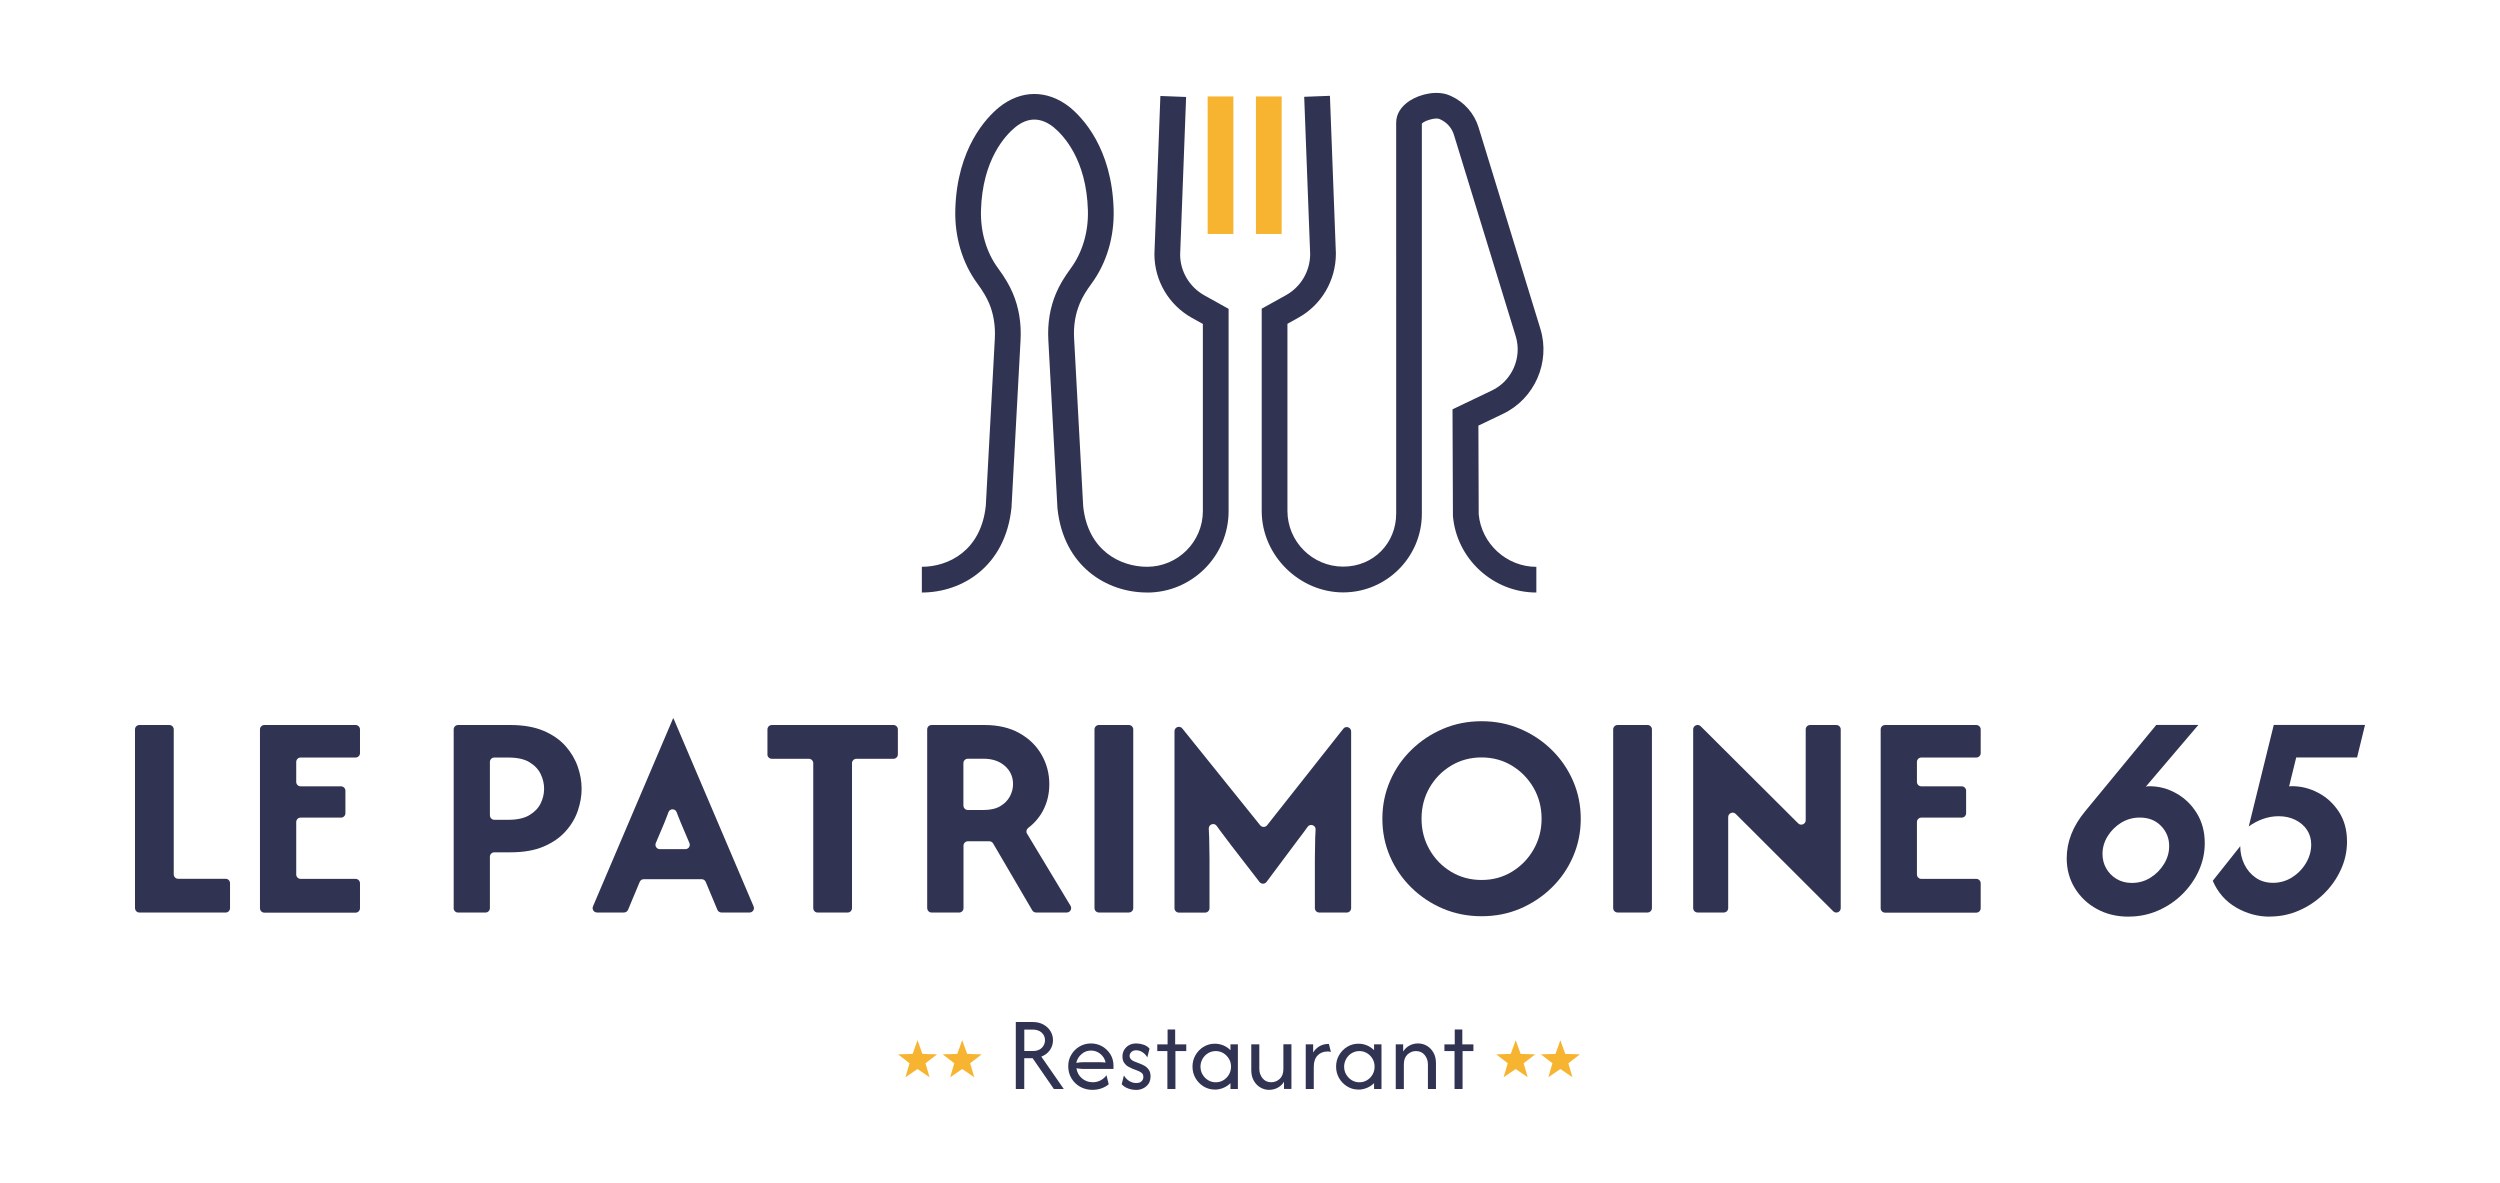 <?xml version="1.0" encoding="UTF-8"?><svg id="uuid-297289c9-cc4a-43c3-a3ed-50f0a6063c63" xmlns="http://www.w3.org/2000/svg" viewBox="0 0 481.89 227.99"><rect x="232.78" y="18.59" width="4.96" height="26.51" style="fill:#f7b430; stroke-width:0px;"/><rect x="242.09" y="18.59" width="4.96" height="26.51" style="fill:#f7b430; stroke-width:0px;"/><path d="M221.1,114.21c-7.76,0-16.11-5.02-17.27-16.24l-1.76-32.46c-.17-3.23.33-6.25,1.49-8.98.66-1.56,1.52-3.01,2.86-4.84,2.23-3.05,3.4-7,3.28-11.15-.28-9.83-4.75-14.5-6.66-16.06-2.45-1.92-4.93-1.91-7.34.04-1.89,1.55-6.33,6.22-6.61,16.02-.12,4.14,1.04,8.1,3.28,11.15,1.34,1.83,2.19,3.27,2.86,4.84,1.16,2.74,1.66,5.76,1.49,8.98l-1.75,32.34c-1.17,11.34-9.52,16.36-17.28,16.36v-4.96c5.13,0,11.43-3.09,12.33-11.79l1.74-32.22c.13-2.43-.25-4.77-1.1-6.77-.51-1.19-1.19-2.35-2.29-3.85-2.88-3.93-4.38-8.98-4.23-14.22.33-11.84,6.01-17.74,8.44-19.72,4.21-3.4,9.27-3.42,13.56-.07,2.48,2.01,8.19,7.91,8.52,19.79.15,5.24-1.35,10.29-4.23,14.22-1.1,1.5-1.79,2.65-2.29,3.85-.86,2.03-1.24,4.31-1.1,6.77l1.75,32.34c.89,8.58,7.2,11.67,12.32,11.67,5.92,0,10.75-4.82,10.75-10.74v-36.07l-2.11-1.17c-4.46-2.48-7.23-7.18-7.23-12.29l1.15-30.48,4.96.19-1.15,30.39c0,3.21,1.8,6.26,4.68,7.86l4.66,2.59v38.99c0,8.66-7.05,15.7-15.7,15.7Z" style="fill:#313352; stroke-width:0px;"/><path d="M296.12,114.21c-8.31,0-15.36-6.48-16.06-14.76v-.2s-.08-20.35-.08-20.35l7.61-3.64c3.86-1.85,5.83-6.33,4.58-10.43l-11.92-38.85c-.4-1.3-1.34-2.38-2.58-2.95l-.22-.1c-.68-.31-2.84.28-3.38.9v75.19c0,8.37-6.81,15.17-15.17,15.17s-15.7-7.04-15.7-15.7v-38.99l4.66-2.59c2.89-1.6,4.68-4.65,4.68-7.95l-1.15-30.3,4.96-.19,1.15,30.39c0,5.2-2.77,9.91-7.23,12.38l-2.11,1.17v36.07c0,5.92,4.82,10.74,10.74,10.74s10.22-4.58,10.22-10.21V23.65c0-1.65.93-3.15,2.62-4.24,2.05-1.32,5.38-2.07,7.79-.97l.22.1c2.52,1.15,4.43,3.34,5.25,6l11.92,38.85c1.97,6.43-1.11,13.46-7.17,16.36l-4.78,2.29.06,17.1c.53,5.68,5.39,10.12,11.11,10.12v4.96Z" style="fill:#313352; stroke-width:0px;"/><path d="M26.02,175.04v-34.44c0-.47.38-.85.85-.85h5.77c.47,0,.85.38.85.85v27.94c0,.47.38.85.85.85h9.15c.47,0,.85.38.85.85v4.81c0,.47-.38.85-.85.85h-16.61c-.47,0-.85-.38-.85-.85Z" style="fill:#313352; stroke-width:0px;"/><path d="M50.11,175.04v-34.44c0-.47.38-.85.85-.85h17.58c.47,0,.85.38.85.85v4.57c0,.47-.38.85-.85.85h-10.59c-.47,0-.85.38-.85.85v3.85c0,.47.38.85.85.85h7.78c.47,0,.85.38.85.85v4.33c0,.47-.38.85-.85.85h-7.78c-.47,0-.85.38-.85.85v10.11c0,.47.38.85.85.85h10.59c.47,0,.85.38.85.85v4.81c0,.47-.38.85-.85.85h-17.58c-.47,0-.85-.38-.85-.85Z" style="fill:#313352; stroke-width:0px;"/><path d="M87.45,175.04v-34.44c0-.47.38-.85.85-.85h10.07c2.52,0,4.65.38,6.41,1.12,1.75.75,3.16,1.73,4.24,2.95,1.07,1.22,1.85,2.54,2.35,3.98.5,1.43.74,2.84.74,4.24s-.24,2.76-.72,4.2c-.48,1.43-1.26,2.76-2.35,3.98-1.08,1.22-2.5,2.2-4.24,2.95-1.74.75-3.88,1.12-6.43,1.12h-3.09c-.47,0-.85.38-.85.85v9.91c0,.47-.38.85-.85.85h-5.29c-.47,0-.85-.38-.85-.85ZM94.44,157.17c0,.47.38.85.85.85h2.69c1.71,0,3.07-.3,4.07-.9,1-.6,1.73-1.36,2.17-2.27.44-.91.66-1.85.66-2.81s-.21-1.87-.64-2.79c-.43-.92-1.14-1.69-2.15-2.31-1-.62-2.38-.92-4.12-.92h-2.69c-.47,0-.85.38-.85.85v10.31Z" style="fill:#313352; stroke-width:0px;"/><path d="M115.08,175.89c-.61,0-1.02-.62-.78-1.18l15.44-36.24h.08l15.44,36.24c.24.56-.17,1.18-.78,1.18h-5.42c-.34,0-.65-.21-.78-.52l-2.25-5.38c-.13-.32-.44-.52-.78-.52h-11.16c-.34,0-.65.21-.78.52l-2.25,5.38c-.13.32-.44.52-.78.52h-5.18ZM127.2,163.68h4.91c.61,0,1.02-.62.78-1.18l-1.07-2.51c-.43-.99-.82-1.95-1.18-2.87-.07-.18-.14-.36-.21-.56-.27-.75-1.34-.74-1.59.01-.06.18-.12.35-.19.52-.35.94-.74,1.9-1.17,2.89l-1.07,2.52c-.24.56.17,1.18.78,1.18Z" style="fill:#313352; stroke-width:0px;"/><path d="M147.93,145.41v-4.81c0-.47.38-.85.85-.85h23.44c.47,0,.85.38.85.85v4.81c0,.47-.38.85-.85.85h-7.14c-.47,0-.85.38-.85.85v27.94c0,.47-.38.85-.85.85h-5.77c-.47,0-.85-.38-.85-.85v-27.94c0-.47-.38-.85-.85-.85h-7.14c-.47,0-.85-.38-.85-.85Z" style="fill:#313352; stroke-width:0px;"/><path d="M178.72,175.04v-34.44c0-.47.38-.85.85-.85h10.2c2.62,0,4.86.52,6.73,1.57,1.86,1.04,3.28,2.43,4.27,4.16.99,1.73,1.49,3.62,1.49,5.68,0,1.87-.41,3.57-1.22,5.1-.7,1.31-1.65,2.42-2.85,3.33-.34.26-.45.73-.23,1.09l8.39,13.92c.34.57-.07,1.29-.73,1.29h-5.92c-.3,0-.58-.16-.73-.42l-7.54-12.89c-.15-.26-.43-.42-.73-.42h-4.13c-.47,0-.85.38-.85.85v12.04c0,.47-.38.85-.85.85h-5.29c-.47,0-.85-.38-.85-.85ZM185.71,155.28c0,.47.38.85.85.85h3.05c1.31,0,2.38-.25,3.21-.74.83-.5,1.44-1.12,1.85-1.89.4-.76.6-1.55.6-2.35,0-1.42-.52-2.59-1.57-3.51-1.04-.92-2.41-1.39-4.1-1.39h-3.05c-.47,0-.85.38-.85.85v8.18Z" style="fill:#313352; stroke-width:0px;"/><path d="M210.97,175.04v-34.44c0-.47.38-.85.85-.85h5.77c.47,0,.85.38.85.85v34.44c0,.47-.38.85-.85.85h-5.77c-.47,0-.85-.38-.85-.85Z" style="fill:#313352; stroke-width:0px;"/><path d="M226.39,175.04v-34.09c0-.8,1.01-1.16,1.51-.53l15.01,18.66c.34.42.99.42,1.33,0l14.69-18.61c.5-.63,1.51-.28,1.51.53v34.05c0,.47-.38.85-.85.85h-5.29c-.47,0-.85-.38-.85-.85v-9.51c0-1.18.02-2.5.06-3.97.01-.53.04-1.08.08-1.66.05-.85-1.05-1.23-1.54-.53-.18.26-.36.51-.54.75-.76,1.02-1.46,1.96-2.11,2.81l-5.27,7.06c-.34.45-1.01.45-1.35.01l-5.46-7.07c-.62-.8-1.35-1.77-2.19-2.91-.2-.27-.4-.55-.6-.83-.49-.7-1.59-.3-1.53.55.04.63.07,1.23.08,1.79.04,1.47.06,2.81.06,4.01v9.51c0,.47-.38.85-.85.85h-5.05c-.47,0-.85-.38-.85-.85Z" style="fill:#313352; stroke-width:0px;"/><path d="M285.58,176.61c-2.65,0-5.13-.49-7.43-1.46-2.3-.98-4.33-2.32-6.08-4.04-1.75-1.71-3.13-3.71-4.12-5.98-.99-2.28-1.49-4.71-1.49-7.31s.5-5.03,1.49-7.31c.99-2.28,2.36-4.27,4.12-5.98,1.75-1.71,3.78-3.06,6.08-4.04,2.3-.98,4.78-1.47,7.43-1.47s5.13.49,7.43,1.47c2.3.98,4.33,2.32,6.08,4.04,1.75,1.71,3.13,3.71,4.12,5.98.99,2.28,1.49,4.71,1.49,7.31s-.5,5.03-1.49,7.31c-.99,2.28-2.36,4.27-4.12,5.98-1.75,1.71-3.78,3.06-6.08,4.04-2.3.98-4.78,1.46-7.43,1.46ZM285.58,169.62c2.17,0,4.12-.53,5.86-1.59,1.74-1.06,3.13-2.48,4.16-4.28,1.03-1.79,1.55-3.77,1.55-5.94s-.52-4.18-1.55-5.96c-1.03-1.78-2.42-3.2-4.16-4.26-1.74-1.06-3.7-1.59-5.86-1.59s-4.13.53-5.88,1.59c-1.75,1.06-3.14,2.48-4.16,4.26-1.02,1.78-1.53,3.77-1.53,5.96s.51,4.15,1.53,5.94c1.02,1.8,2.4,3.22,4.16,4.28,1.75,1.06,3.72,1.59,5.88,1.59Z" style="fill:#313352; stroke-width:0px;"/><path d="M310.95,175.04v-34.44c0-.47.38-.85.85-.85h5.77c.47,0,.85.38.85.85v34.44c0,.47-.38.85-.85.85h-5.77c-.47,0-.85-.38-.85-.85Z" style="fill:#313352; stroke-width:0px;"/><path d="M353.36,175.65l-18.79-18.76c-.53-.53-1.45-.15-1.45.6v17.55c0,.47-.38.85-.85.85h-5.05c-.47,0-.85-.38-.85-.85v-34.45c0-.75.91-1.13,1.45-.6l18.79,18.72c.53.53,1.45.15,1.45-.6v-17.51c0-.47.38-.85.85-.85h5.05c.47,0,.85.38.85.85v34.45c0,.76-.91,1.13-1.45.6Z" style="fill:#313352; stroke-width:0px;"/><path d="M362.51,175.04v-34.44c0-.47.38-.85.85-.85h17.58c.47,0,.85.38.85.85v4.57c0,.47-.38.85-.85.85h-10.59c-.47,0-.85.38-.85.85v3.85c0,.47.38.85.85.85h7.78c.47,0,.85.38.85.85v4.33c0,.47-.38.85-.85.85h-7.78c-.47,0-.85.38-.85.85v10.11c0,.47.38.85.85.85h10.59c.47,0,.85.38.85.85v4.81c0,.47-.38.85-.85.85h-17.58c-.47,0-.85-.38-.85-.85Z" style="fill:#313352; stroke-width:0px;"/><path d="M410.3,176.69c-2.28,0-4.31-.49-6.1-1.47-1.8-.98-3.21-2.32-4.26-4.02-1.04-1.7-1.57-3.62-1.57-5.76,0-3.19,1.19-6.21,3.57-9.08l13.69-16.62h8.11l-10.12,11.89c.11-.03.22-.05.34-.06.12-.01.23-.02.34-.02,1.85,0,3.59.46,5.22,1.39,1.63.92,2.95,2.21,3.95,3.85,1,1.65,1.51,3.55,1.51,5.72,0,1.85-.38,3.61-1.14,5.3-.76,1.69-1.82,3.2-3.17,4.54-1.35,1.34-2.92,2.4-4.7,3.17-1.78.78-3.67,1.16-5.68,1.16ZM410.94,170.19c1.31,0,2.51-.34,3.59-1.02,1.08-.68,1.95-1.57,2.61-2.65.66-1.09.98-2.23.98-3.43,0-1.5-.51-2.79-1.55-3.87-1.03-1.08-2.4-1.63-4.12-1.63-1.31,0-2.51.34-3.59,1-1.08.67-1.95,1.54-2.61,2.61s-.98,2.21-.98,3.41c0,.99.23,1.91.7,2.75.47.84,1.13,1.53,1.99,2.05s1.85.78,2.97.78Z" style="fill:#313352; stroke-width:0px;"/><path d="M437.52,176.69c-2.3,0-4.47-.59-6.5-1.77-2.03-1.18-3.53-2.89-4.5-5.14l5.3-6.67c0,1.23.26,2.39.78,3.47.52,1.08,1.26,1.95,2.21,2.61.95.66,2.07.98,3.35.98s2.52-.35,3.63-1.04c1.11-.7,2.01-1.61,2.69-2.75.68-1.14,1.02-2.34,1.02-3.59,0-1.07-.28-2.01-.82-2.83-.55-.82-1.3-1.46-2.25-1.93-.95-.47-2.03-.7-3.23-.7-1.02,0-2.01.18-2.99.52-.98.35-1.9.83-2.75,1.45l4.82-19.56h17.59l-1.53,6.26h-11.73l-1.37,5.58c.13-.03.25-.04.34-.04h.22c1.77,0,3.46.43,5.08,1.29,1.62.86,2.94,2.08,3.97,3.67,1.03,1.59,1.55,3.5,1.55,5.72,0,1.9-.4,3.72-1.21,5.46-.8,1.74-1.9,3.29-3.29,4.64-1.39,1.35-2.98,2.42-4.76,3.19-1.78.78-3.66,1.16-5.64,1.16Z" style="fill:#313352; stroke-width:0px;"/><path d="M195.8,209.91v-12.91h3.24c.81,0,1.51.16,2.09.49.58.32,1.04.75,1.36,1.28.32.53.48,1.11.48,1.74,0,.71-.2,1.34-.6,1.91-.4.56-.95.98-1.65,1.25l4.33,6.24h-1.91l-4.1-5.94h-1.61v5.94h-1.63ZM197.44,202.59h1.61c.55,0,1.01-.1,1.36-.31s.61-.47.77-.79c.17-.32.25-.65.25-.98,0-.6-.22-1.09-.65-1.48-.43-.38-1.01-.57-1.73-.57h-1.61v4.13Z" style="fill:#313352; stroke-width:0px;"/><path d="M210.62,210.08c-.9,0-1.7-.2-2.42-.6-.71-.4-1.27-.95-1.68-1.64-.41-.69-.61-1.46-.61-2.32s.19-1.55.59-2.22c.39-.66.92-1.19,1.58-1.58s1.4-.59,2.2-.59,1.52.19,2.18.57,1.19.89,1.58,1.53.59,1.37.59,2.18v.63h-5.62c-.25,0-.5,0-.76-.03-.26-.02-.51-.05-.76-.09.11.77.45,1.41,1.04,1.92s1.29.77,2.1.77c.55,0,1.05-.12,1.52-.37s.85-.58,1.13-.99l.43,1.76c-.41.33-.88.6-1.41.78-.53.19-1.09.28-1.68.28ZM207.45,204.87c.52-.09,1.04-.13,1.56-.13h2.86c.21,0,.42,0,.62.02s.41.03.62.05c-.13-.67-.47-1.22-1-1.66s-1.14-.65-1.82-.65-1.31.23-1.83.7c-.53.46-.86,1.02-1,1.67Z" style="fill:#313352; stroke-width:0px;"/><path d="M218.92,210.08c-.44,0-.91-.08-1.41-.25-.5-.17-.94-.45-1.3-.84l.43-1.69c.27.45.61.81,1.03,1.07s.87.39,1.35.39.8-.11,1.03-.34c.23-.23.34-.5.34-.82,0-.37-.12-.65-.36-.82-.24-.17-.46-.29-.65-.36l-1.16-.45c-.21-.09-.46-.21-.76-.38-.3-.17-.55-.41-.77-.72-.22-.32-.33-.73-.33-1.23,0-.46.11-.88.33-1.26s.53-.69.93-.91c.4-.23.87-.34,1.42-.34.43,0,.88.08,1.35.23.47.15.87.41,1.19.77l-.43,1.69c-.23-.42-.54-.75-.93-1s-.8-.37-1.22-.37c-.39,0-.7.11-.92.33-.23.22-.34.47-.34.76,0,.23.08.43.23.62.15.18.38.33.69.45l1.16.45c.21.08.47.2.78.37.31.17.58.42.82.75.24.33.36.77.36,1.32,0,.78-.27,1.4-.81,1.88-.54.48-1.22.72-2.04.72Z" style="fill:#313352; stroke-width:0px;"/><path d="M225.02,209.91v-7.31h-1.95v-1.29h1.99v-2.87h1.46v2.87h2.14v1.29h-2.09v7.31h-1.55Z" style="fill:#313352; stroke-width:0px;"/><path d="M234.15,210.02c-.78,0-1.5-.2-2.15-.6s-1.17-.93-1.56-1.6c-.39-.67-.58-1.41-.58-2.22s.19-1.55.58-2.22c.39-.67.9-1.2,1.56-1.6s1.37-.6,2.15-.6c.59,0,1.15.11,1.67.33.52.22.97.53,1.36.92v-1.13h1.43v8.61h-1.43v-1.13c-.38.38-.83.69-1.36.91-.52.22-1.08.34-1.67.34ZM234.35,208.62c.54,0,1.04-.14,1.48-.41.44-.27.8-.63,1.06-1.09s.4-.96.4-1.51-.13-1.06-.4-1.51-.62-.82-1.06-1.09c-.45-.27-.94-.41-1.48-.41s-1.04.14-1.49.41c-.44.27-.8.63-1.06,1.09s-.4.96-.4,1.51.13,1.06.4,1.51.62.82,1.06,1.09c.45.27.94.41,1.49.41Z" style="fill:#313352; stroke-width:0px;"/><path d="M244.65,210.08c-.6,0-1.17-.15-1.69-.45-.53-.3-.95-.74-1.28-1.31-.33-.57-.49-1.26-.49-2.07v-4.95h1.55v4.73c0,.68.2,1.28.61,1.8s.98.78,1.71.78c.6,0,1.14-.22,1.61-.65.47-.43.71-1.06.71-1.89v-4.78h1.55v8.61h-1.43v-1.39c-.31.51-.72.89-1.23,1.16-.5.27-1.04.4-1.63.4Z" style="fill:#313352; stroke-width:0px;"/><path d="M251.69,209.91v-8.61h1.43v1.58c.31-.51.71-.91,1.22-1.21.51-.3,1.11-.45,1.81-.45l.39,1.55c-.18-.06-.39-.09-.63-.09-.8,0-1.45.26-1.94.77-.49.51-.73,1.24-.73,2.19v4.27h-1.55Z" style="fill:#313352; stroke-width:0px;"/><path d="M261.83,210.02c-.78,0-1.5-.2-2.15-.6-.65-.4-1.17-.93-1.56-1.6s-.58-1.41-.58-2.22.19-1.55.58-2.22c.39-.67.91-1.2,1.56-1.6.65-.4,1.37-.6,2.15-.6.59,0,1.15.11,1.67.33.52.22.97.53,1.36.92v-1.13h1.43v8.61h-1.43v-1.13c-.38.38-.83.69-1.36.91-.52.22-1.08.34-1.67.34ZM262.03,208.62c.55,0,1.04-.14,1.48-.41.45-.27.8-.63,1.06-1.09.26-.45.39-.96.39-1.51s-.13-1.06-.39-1.51c-.26-.45-.62-.82-1.06-1.09-.45-.27-.94-.41-1.48-.41s-1.04.14-1.48.41c-.45.27-.8.63-1.06,1.09s-.4.96-.4,1.51.13,1.06.4,1.51.62.82,1.06,1.09c.44.27.94.41,1.48.41Z" style="fill:#313352; stroke-width:0px;"/><path d="M269.04,209.91v-8.61h1.43v1.39c.32-.51.72-.89,1.23-1.16.5-.27,1.04-.4,1.63-.4.61,0,1.18.15,1.7.45.52.3.94.74,1.27,1.31s.49,1.26.49,2.07v4.95h-1.55v-4.73c0-.68-.2-1.28-.61-1.8-.41-.52-.98-.78-1.71-.78-.6,0-1.14.22-1.61.65-.47.44-.71,1.06-.71,1.89v4.78h-1.55Z" style="fill:#313352; stroke-width:0px;"/><path d="M280.37,209.91v-7.31h-1.95v-1.29h1.99v-2.87h1.46v2.87h2.14v1.29h-2.09v7.31h-1.55Z" style="fill:#313352; stroke-width:0px;"/><polygon points="185.47 200.5 186.42 203.15 189.23 203.23 187 204.95 187.8 207.65 185.47 206.06 183.15 207.65 183.94 204.95 181.71 203.23 184.52 203.15 185.47 200.5" style="fill:#f7b430; stroke-width:0px;"/><polygon points="176.86 200.5 177.8 203.15 180.62 203.23 178.39 204.95 179.18 207.65 176.86 206.06 174.53 207.65 175.32 204.95 173.1 203.23 175.91 203.15 176.86 200.5" style="fill:#f7b430; stroke-width:0px;"/><polygon points="300.77 200.5 301.72 203.15 304.53 203.23 302.31 204.95 303.1 207.65 300.77 206.06 298.45 207.65 299.24 204.95 297.01 203.23 299.83 203.15 300.77 200.5" style="fill:#f7b430; stroke-width:0px;"/><polygon points="292.16 200.5 293.11 203.15 295.92 203.23 293.69 204.95 294.48 207.65 292.16 206.06 289.83 207.65 290.63 204.95 288.4 203.23 291.21 203.15 292.16 200.5" style="fill:#f7b430; stroke-width:0px;"/></svg>